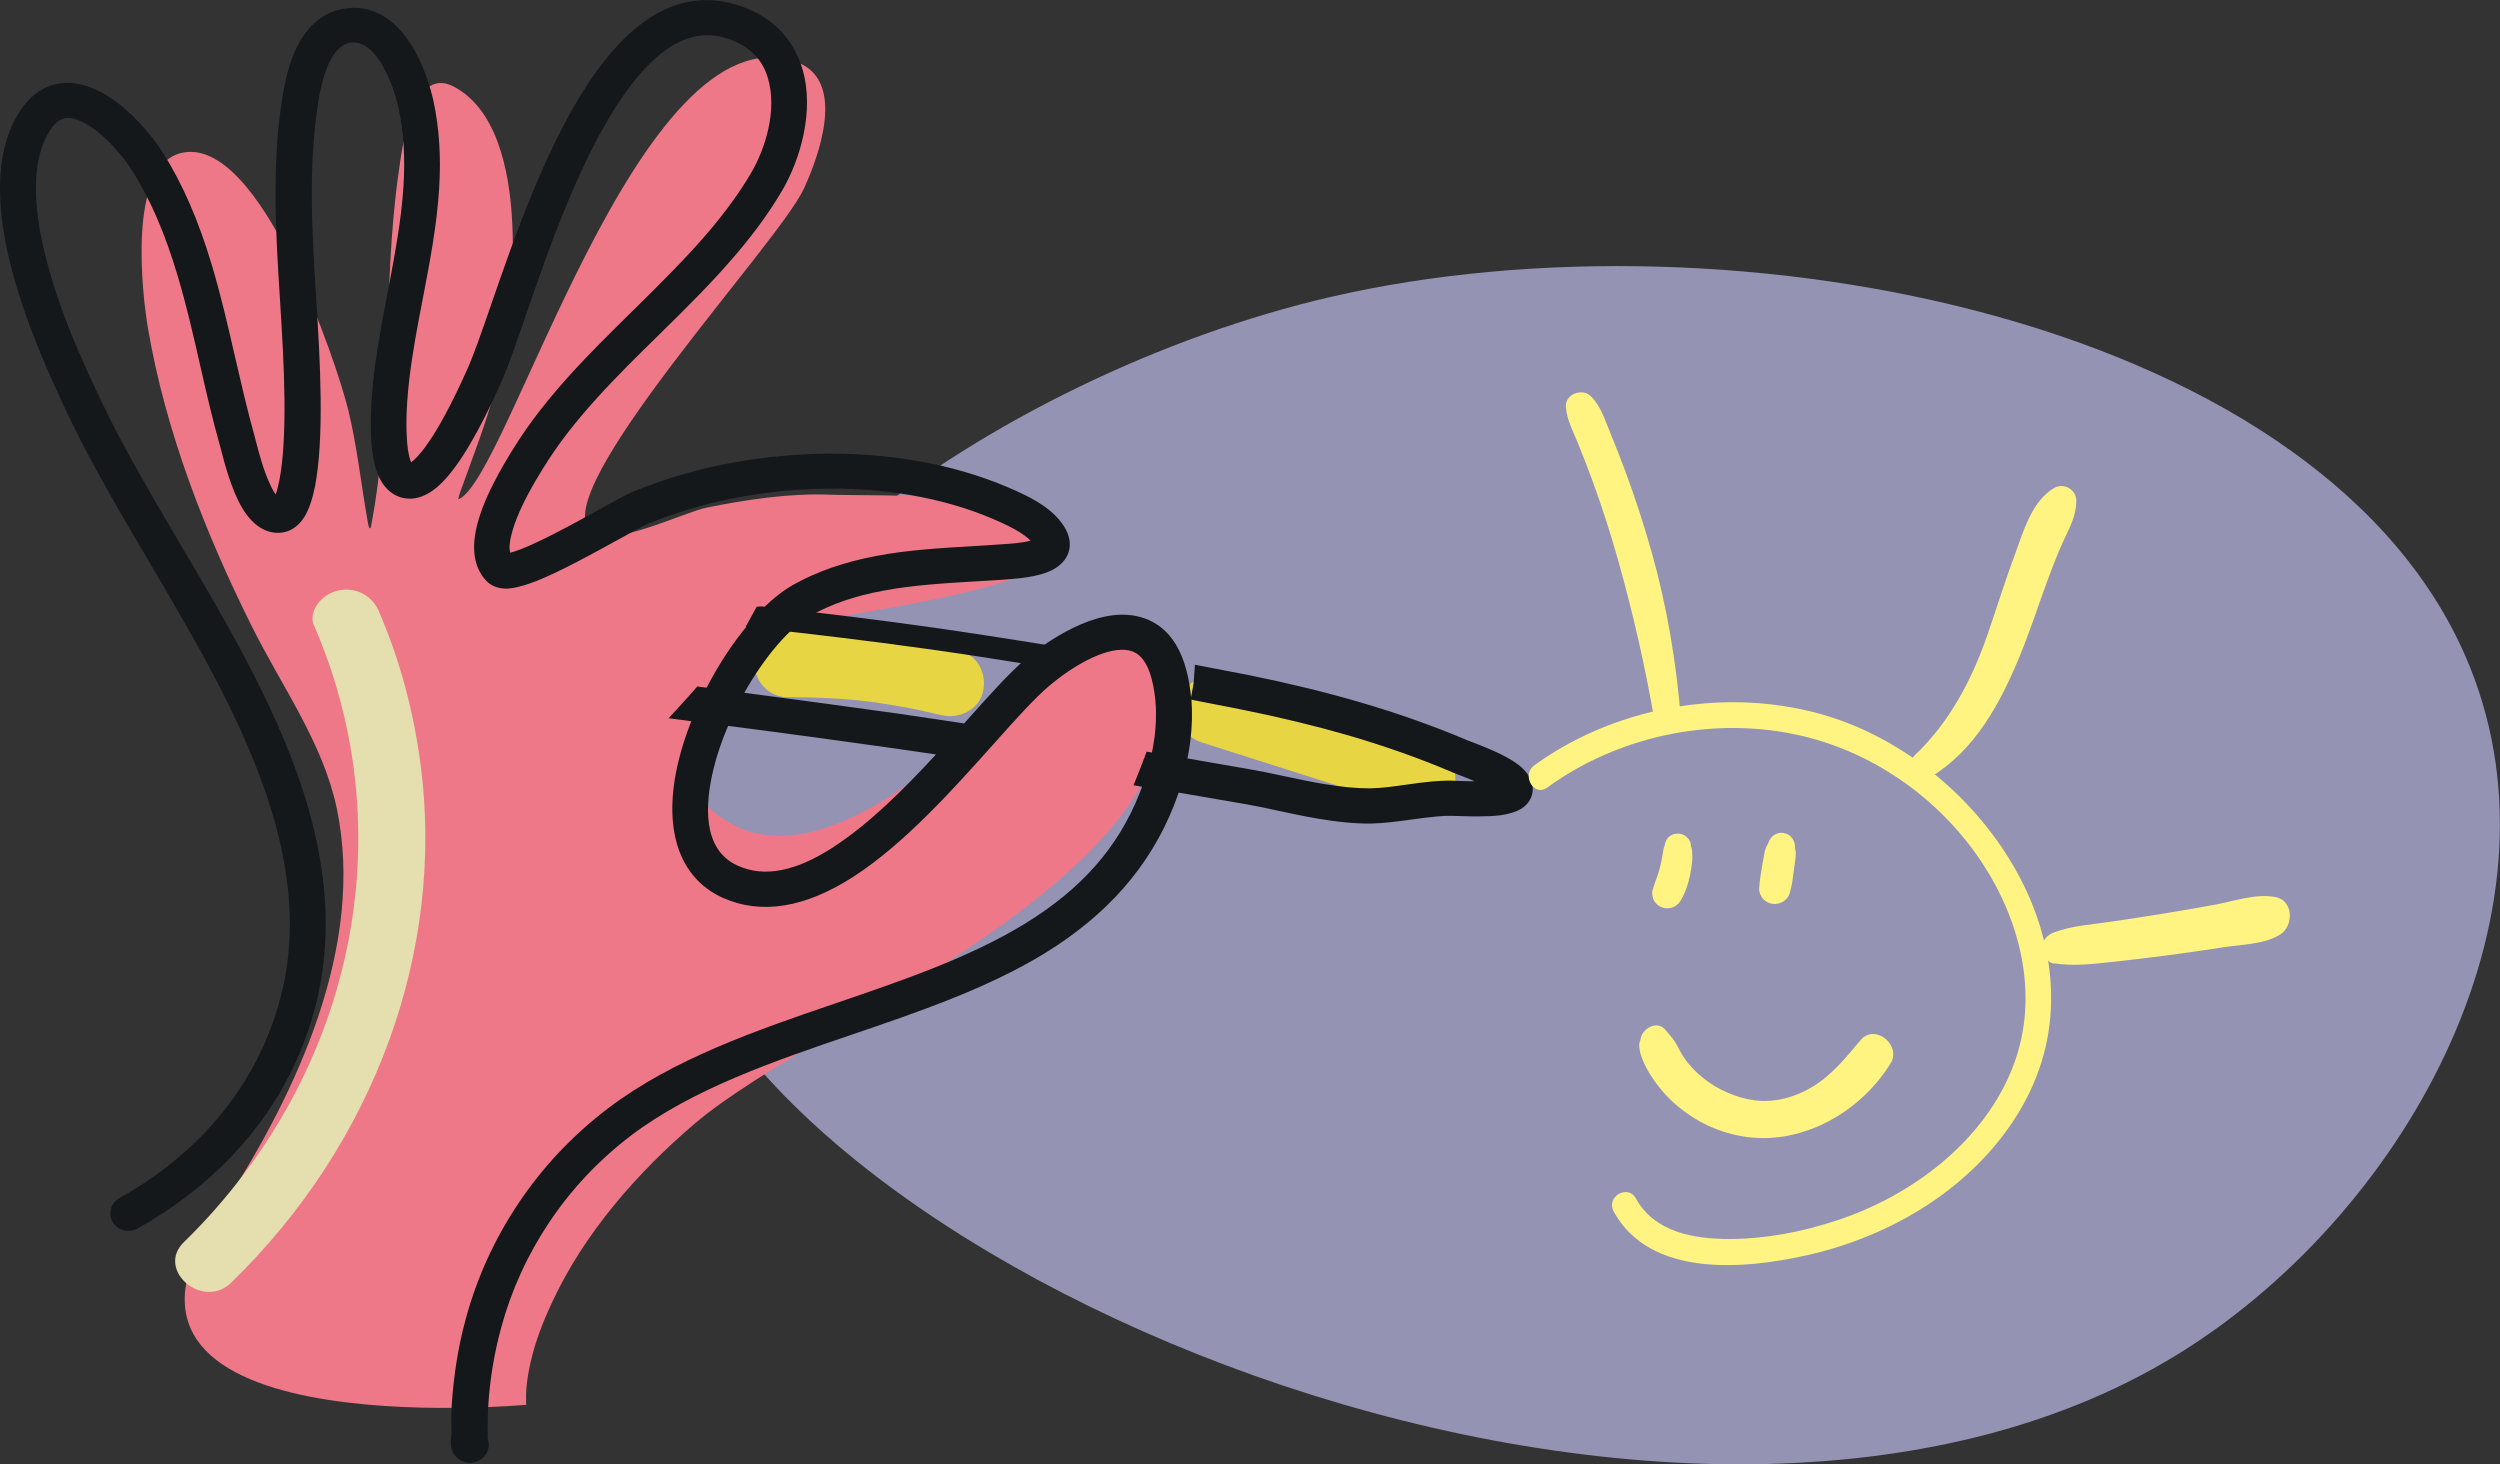 <?xml version="1.0" encoding="UTF-8"?>
<svg xmlns="http://www.w3.org/2000/svg" id="Capa_2" data-name="Capa 2" viewBox="0 0 187.29 109.69">
  <rect x="0" y="0" width="187.29" height="109.69" fill="#333333" stroke="none"/>
  <defs>
    <style>
      .cls-1 {
        fill: #ef7888;
        fill-rule: evenodd;
      }

      .cls-2 {
        fill: #fff482;
      }

      .cls-3 {
        fill: #e5deaf;
      }

      .cls-4 {
        fill: #e7d544;
      }

      .cls-5 {
        fill: #14181b;
      }

      .cls-6 {
        fill: #9493b4;
      }
    </style>
  </defs>
  <g id="ilustración">
    <path class="cls-6" d="m99.63,22.26c30.22-7.02,74.97,1.75,85.41,27.71,7.6,18.89-5.21,41.3-22.04,51.58-37.79,23.07-108.45-7.39-113.19-34.83-3.29-19.07,24.89-38.66,49.81-44.46Z"></path>
    <path class="cls-4" d="m59,52.23c2.02-.01,4.03.09,6.04.32.24.03.47.06.71.09.18.02.16.02-.08,0,.16.02.31.05.47.07.47.07.94.15,1.4.23,1.01.18,2.02.4,3.02.64,1.27.31,2.77-.4,3.08-1.75s-.39-2.74-1.75-3.08c-4.21-1.02-8.55-1.54-12.88-1.52-1.31,0-2.56,1.14-2.5,2.5s1.1,2.51,2.5,2.5h0Z"></path>
    <path class="cls-4" d="m90.03,55.62l15.85,5.05c1.25.4,2.78-.47,3.08-1.75.31-1.37-.41-2.65-1.75-3.08l-15.85-5.05c-1.25-.4-2.78.47-3.08,1.75-.31,1.37.41,2.65,1.75,3.08h0Z"></path>
    <path class="cls-1" d="m39.42,105.26c0,.09-.02-.7-.01-.82.02-.59.1-1.18.21-1.76.33-1.81,1-3.56,1.8-5.24,2.37-5.05,6.28-9.57,10.68-13.31,9.33-7.91,40.7-20.06,34.13-35.24-1.7-3.91-6.49.17-8.52,1.87-4.82,4.04-15.54,15.15-23,10.92-7.35-4.15-.8-13.11,5.12-14.86,3.22-.95,20.75-2.73,19.66-6.53-1.03-3.61-13.74-3.1-17.34-3.23-3.04-.12-6.2.37-9.17.96-1.75.34-7.24,3.12-8.74,1.78-3.31-2.96,14.05-21.51,15.97-25.64,1.07-2.3,3.29-8.16-.56-9.52-11.82-4.17-21.57,31.35-25.3,32.76-.05.03.09-.42.09-.43.99-2.78,2.08-5.48,2.79-8.35,1.26-5.06,2.9-18.93-3.25-22.14-3.18-1.66-3.91,5.02-4.11,6.4-1.26,8.73-.4,17.74-2.05,26.42,0,.04-.03.25-.1.28-.09.05-.18-.52-.18-.55-.49-2.76-.78-5.54-1.44-8.28-.84-3.47-6.59-20.7-12.52-19.29-4.08.96-2.92,10.68-2.48,13.22,1.32,7.65,4.24,15.17,7.75,22.21,2.24,4.51,5.37,8.79,6.39,13.72,2.11,10.21-2.93,21.12-8.53,29.76-13.07,18.18,22.73,14.87,22.73,14.87Z"></path>
    <path class="cls-5" d="m79.07,48.43c-3.53-.58-6.66-1.06-9.55-1.47-4.11-.57-8.3-1.09-12.47-1.53l-.36.02-.83,1.51.75.08c4.3.46,8.56.98,12.66,1.55,2.73.38,5.71.84,9.09,1.4l.29.05.18-.23c.15-.19.32-.35.49-.5l.77-.7-1.02-.17Z"></path>
    <path class="cls-5" d="m113.31,56.99c-.93-.59-2.22-1.08-2.99-1.38-.19-.07-.34-.13-.44-.17-2.49-1.06-5.19-2.01-8.03-2.84-2.57-.75-5.36-1.43-8.28-2.02-.65-.13-1.31-.26-1.97-.38l-2.08-.4-.08,1.13c-.01.18-.03.35-.07.53l-.14.77c-.06-.67-.17-1.31-.33-1.94-.82-3.24-2.81-4.08-4.34-4.22-3.17-.28-6.71,2.45-7.72,3.3-1.21,1.02-2.69,2.68-4.4,4.59l-.21.24-.44-.07c-1.44-.22-2.87-.43-4.31-.64-3.49-.49-7.24-1-11.72-1.59,1.51-2.68,3.39-4.89,4.99-5.79,1.51-.85,3.28-1.46,5.38-1.85,2.26-.43,4.67-.57,7.01-.71.72-.04,1.44-.08,2.25-.14,1.36-.1,2.88-.28,3.78-.91.98-.67,1.25-1.75.68-2.83-.35-.65-.91-1.25-1.68-1.78-.85-.59-1.83-1.03-2.77-1.43-4.09-1.73-8.97-2.58-14.09-2.46-4.91.12-9.74,1.11-13.94,2.86-.44.18-1.26.63-2.39,1.26-1.46.81-3.28,1.82-4.84,2.54-.96.45-1.56.66-1.92.75-.1-.39-.03-1,.22-1.8.53-1.74,1.7-3.64,2.28-4.58,2.26-3.68,5.51-6.87,8.65-9.95,2.02-1.98,4.1-4.03,5.93-6.21,1.33-1.58,2.41-3.08,3.3-4.6,1.3-2.22,2.48-5.95,1.49-9.18-.73-2.38-2.47-4.03-5.04-4.77-3.73-1.08-7.25.65-10.45,5.15-3.5,4.9-6.01,12.15-7.84,17.45-.67,1.94-1.25,3.61-1.73,4.69-1.16,2.61-2.22,4.58-3.16,5.86-.41.56-.76.94-1.07,1.17-.11-.25-.23-.71-.3-1.5-.07-.85-.11-2.35.16-4.7.23-1.98.62-4.04,1.01-6.04.52-2.71,1.06-5.51,1.23-8.3.15-2.39,0-4.52-.42-6.5-.16-.74-.8-3.29-2.27-5.08-1.19-1.46-2.68-2.12-4.31-1.89-1.47.19-2.69,1.1-3.52,2.63-.92,1.69-1.22,3.89-1.36,4.95-.27,1.99-.39,4.14-.38,6.58.01,2.59.18,5.21.34,7.76.15,2.37.3,4.81.33,7.28.03,2.65-.1,4.71-.38,6.15-.1.5-.19.83-.28,1.06-.12-.16-.26-.4-.41-.74-.51-1.08-.87-2.47-1.06-3.21-.05-.17-.08-.32-.11-.42-.54-1.92-1-3.94-1.45-5.88-.52-2.27-1.06-4.62-1.74-6.9-1.01-3.38-2.18-6.06-3.66-8.43-.8-1.29-2.96-3.96-5.37-4.89-2.21-.86-4.15-.19-5.45,1.9C-.07,10.82-.39,14.18.47,18.43c.99,4.87,3.34,10,5.02,13.45,1.61,3.29,3.56,6.6,5.62,10.1,3.34,5.67,6.8,11.53,8.82,17.48,2.46,7.24,2.38,13.3-.28,19.08-1.05,2.3-2.52,4.44-4.35,6.36-1.82,1.89-3.96,3.52-6.34,4.85-.33.18-.58.49-.66.85-.09.36-.01.74.18,1.01.38.58,1.16.78,1.81.43,2.65-1.47,5-3.27,7-5.35,2.04-2.13,3.67-4.51,4.84-7.07,2.9-6.33,3.02-13.19.37-20.99-2.1-6.17-5.61-12.14-9.02-17.91-2.04-3.47-3.97-6.74-5.55-9.97-1.76-3.6-3.89-8.31-4.81-12.83-.73-3.58-.53-6.31.6-8.11.58-.93,1.22-1.18,2.14-.81,1.62.62,3.32,2.62,4.06,3.81,1.36,2.17,2.43,4.64,3.37,7.79.67,2.22,1.2,4.54,1.71,6.79.45,1.97.91,4,1.47,5.97l.1.37c.25.97.77,2.98,1.59,4.35.79,1.33,1.88,1.99,3.02,1.81.45-.07,1.09-.33,1.61-1.14.34-.54.61-1.32.81-2.31.31-1.61.46-3.86.42-6.77-.03-2.43-.18-4.91-.33-7.3-.16-2.51-.32-5.11-.33-7.64-.01-2.3.11-4.34.36-6.22.14-1.04.38-2.79,1.07-4.06.56-1.02,1.12-1.2,1.5-1.25.41-.06,1.05-.02,1.83.92.87,1.06,1.47,2.75,1.74,3.99.38,1.74.5,3.64.37,5.8-.16,2.65-.69,5.37-1.19,8.01-.39,2.03-.79,4.13-1.03,6.18-.17,1.45-.4,4.17-.05,6.15.17,1,.49,1.77.94,2.27.43.49.99.78,1.6.83.6.05,1.18-.12,1.77-.5.59-.38,1.21-1.02,1.84-1.88,1.54-2.09,2.95-5.25,3.42-6.29l.05-.12c.48-1.08,1.04-2.7,1.75-4.75,1.78-5.16,4.21-12.22,7.52-16.86,2.5-3.5,4.93-4.84,7.46-4.12,1.68.49,2.76,1.49,3.21,2.99.74,2.43-.2,5.35-1.24,7.12-.81,1.38-1.8,2.76-3.04,4.24-1.78,2.11-3.83,4.13-5.81,6.08-3.25,3.19-6.6,6.49-9,10.4-.71,1.15-2.37,3.85-2.8,6.19-.37,1.98.25,3.11.85,3.71.24.24.67.52,1.4.54.57,0,1.36-.2,2.33-.58,1.83-.73,4.3-2.1,6.1-3.09.94-.52,1.82-1.01,2.15-1.15,3.93-1.63,8.41-2.55,12.96-2.66,4.72-.12,9.2.65,12.93,2.24.71.31,1.6.69,2.29,1.18.23.16.42.31.57.46-.66.19-1.59.24-2.08.27-.76.06-1.53.1-2.3.15-2.37.14-4.82.28-7.19.73-2.41.46-4.45,1.17-6.23,2.17-2.2,1.24-4.64,4.16-6.47,7.7l-.71-.09-.35.41c-.16.19-.33.37-.49.55l-1.3,1.42,1.7.22c-.4,1.02-.73,2.02-.96,2.99-1.21,4.98-.02,8.7,3.27,10.22,2.91,1.32,6.23.78,9.88-1.59,3.8-2.46,7.48-6.58,10.43-9.88,1.67-1.87,3.11-3.48,4.22-4.41,1.65-1.39,4.02-2.82,5.7-2.67.61.06,1.48.35,1.96,2.22.33,1.29.4,2.73.21,4.26-.05.39-.12.8-.2,1.21l-.4-.07-.29.78c-.07.2-.15.4-.23.59l-.46,1.15.64.11c-.07.19-.13.36-.2.53-1.61,4.03-4.33,7.12-8.56,9.72-4.12,2.53-9.18,4.26-14.07,5.93-6.04,2.06-12.28,4.2-17.16,7.9-2.63,1.99-4.9,4.39-6.73,7.13-1.79,2.67-3.12,5.59-3.95,8.67-.28,1.03-.51,2.08-.68,3.15-.17,1.05-.29,2.12-.36,3.18-.02.39-.04.78-.04,1.17,0,.39,0,.78.01,1.15,0,.05-.01.12-.02.18-.02.16-.04.33-.03.45,0,.45.19.88.51,1.15.27.23.59.34.92.34.27,0,.54-.08.79-.24.33-.2.55-.53.61-.9.04-.24.01-.49-.07-.7,0-.15.02-.28.01-.36-.01-.35-.01-.7,0-1.04,0-.35.02-.69.04-1.05.06-.98.17-1.96.33-2.93.16-.96.37-1.93.63-2.89.76-2.8,1.97-5.46,3.6-7.9,1.67-2.5,3.73-4.68,6.12-6.5,4.62-3.5,10.69-5.57,16.56-7.57,4.99-1.7,10.15-3.46,14.46-6.1,4.68-2.88,7.83-6.48,9.64-11,.13-.33.25-.67.38-1.03,1.64.28,3.29.56,4.93.85.82.14,1.67.32,2.53.51.98.21,1.97.42,2.96.59,1.54.26,2.8.38,3.97.37,1-.02,2-.16,2.97-.29.64-.09,1.29-.18,1.96-.24.36-.04.72-.05,1.08-.05.09,0,.24,0,.43.01.76.03,2.17.08,3.27-.05.63-.09,1.13-.24,1.52-.46.61-.37.81-.86.88-1.2.16-.86-.38-1.74-1.47-2.42Zm-24.13-1.52c.13-1.05.15-2.07.08-3.05l1.94.38c.61.12,1.22.23,1.83.36,2.85.57,5.56,1.23,8.05,1.95,2.75.81,5.35,1.73,7.71,2.74.11.05.28.12.5.2.33.13.76.29,1.19.48-.5,0-.97-.02-1.31-.03-.23,0-.4-.02-.5-.02-.45,0-.9.02-1.33.06-.68.06-1.36.15-2.03.25-.94.13-1.83.26-2.69.27-1.01,0-2.08-.1-3.47-.33-.96-.16-1.92-.37-2.87-.57-.88-.19-1.76-.37-2.6-.52-1.57-.28-3.14-.55-4.72-.82.09-.46.17-.91.22-1.35Zm-26.71,7.97c-2.86,1.86-5.22,2.32-7.23,1.4-2.64-1.21-2.43-4.59-1.79-7.22.25-1.04.62-2.13,1.1-3.24,4.87.63,8.87,1.18,12.55,1.7,1.01.14,2.01.29,3.02.44-2.46,2.67-5.05,5.23-7.65,6.91h0Z"></path>
    <path class="cls-2" d="m125.93,53.87c-.35-4.24-1.04-8.4-2.19-12.49-.57-2.02-1.22-4.03-1.95-6-.35-.95-.72-1.9-1.11-2.84s-.72-2.07-1.48-2.84c-.64-.66-1.96-.19-1.89.78s.54,1.83.91,2.74.75,1.89,1.1,2.84c.72,1.98,1.36,3.98,1.93,6.01,1.11,3.96,2.04,8.01,2.72,12.07.18,1.1,2.06.86,1.96-.27h0Z"></path>
    <path class="cls-2" d="m144.66,58.2c3.3-2.02,5.17-5.47,6.61-8.95.78-1.87,1.4-3.81,2.1-5.71.36-.98.74-1.96,1.17-2.92.48-1.06,1-1.91,1.01-3.11,0-.84-.94-1.37-1.66-.95-1.69.99-2.31,3.28-2.96,5.03-.72,1.94-1.33,3.91-2,5.86-1.18,3.43-2.85,6.64-5.51,9.16-.84.79.24,2.2,1.23,1.6h0Z"></path>
    <path class="cls-2" d="m153.88,72.17c1.46.22,2.84.06,4.3-.1,1.38-.15,2.75-.31,4.12-.49s2.83-.39,4.24-.61,3.12-.22,4.28-.96c1.03-.65,1.01-2.56-.37-2.81-1.45-.27-3.05.3-4.48.57-1.31.24-2.62.47-3.94.68s-2.63.42-3.95.61c-1.41.2-2.86.29-4.2.79-.51.19-.89.6-.89,1.17,0,.49.37,1.09.89,1.17h0Z"></path>
    <path class="cls-2" d="m120.89,90.76c2.74,4.99,9.82,4.33,14.51,3.27,6.35-1.43,12.45-5.08,15.86-10.74,6.89-11.41-2.11-25.32-13.43-29.34-7.51-2.66-16.46-1.28-22.89,3.39-.99.72-.03,2.39.97,1.66,5.26-3.82,12.21-5.32,18.59-3.98,5.64,1.18,10.7,4.7,13.9,9.48,2.97,4.43,4.38,10.06,2.48,15.2-2.12,5.75-7.63,9.88-13.3,11.74-2.58.85-5.32,1.38-8.03,1.38s-5.62-.53-7-3.04c-.6-1.09-2.26-.12-1.66.97h0Z"></path>
    <path class="cls-2" d="m122.89,77.96c.14-.37.12-.35-.04.06-.06.18-.06.36-.02.53.02.27.1.52.2.77.18.46.42.91.69,1.32.5.77,1.11,1.49,1.8,2.09,1.53,1.33,3.35,2.18,5.36,2.45,4.25.57,8.56-1.93,10.76-5.53.83-1.35-1.18-3-2.25-1.73-1.13,1.34-2.17,2.66-3.71,3.56-1.28.75-2.76,1.14-4.25.95-1.35-.18-2.75-.8-3.81-1.65-.56-.44-1.07-.97-1.47-1.56-.2-.3-.37-.62-.54-.95-.24-.45-.52-.71-.83-1.1-.65-.81-1.84-.08-1.89.78h0Z"></path>
    <path class="cls-2" d="m132.48,63.14l-.13.36.28-.48c-.32.27-.42.69-.48,1.08l-.13.72c-.1.58-.19,1.15-.23,1.74-.02.28.14.64.34.83s.41.29.67.32c.56.08,1.15-.27,1.29-.84.06-.25.13-.49.17-.74l.1-.73.1-.73c.07-.5.16-.98-.12-1.44l.15.55-.02-.38c-.02-.51-.37-.93-.88-1s-.94.25-1.11.73h0Z"></path>
    <path class="cls-2" d="m124.7,63.43s-.01.09-.02.13l.04-.27s-.01.08-.02.12c.09-.23.07-.19-.06.11-.02.06-.02.13-.03.19-.03.15-.06.29-.08.44-.04.28-.1.55-.17.82s-.15.54-.25.8c-.11.28-.19.57-.29.85-.09.25-.03.65.11.88.14.21.31.37.54.46.52.22,1.12.02,1.42-.46.35-.58.57-1.21.71-1.88.08-.36.13-.73.17-1.1.02-.15.02-.3.01-.45,0-.06,0-.13-.01-.19,0-.12-.02-.24-.04-.35-.13-.31-.15-.34-.05-.11l.04.27c-.02-.17-.04-.35-.07-.52-.03-.22-.27-.49-.46-.59-.2-.11-.41-.15-.63-.12-.21.03-.42.11-.57.27-.19.21-.26.42-.29.7h0Z"></path>
    <path class="cls-3" d="m23.54,46.89c5.22,12.01,4.19,25.75-2.64,37.15-1.94,3.24-4.31,6.28-7.12,9.01-2.13,2.07,1.4,5.12,3.54,3.04,10.78-10.47,16.01-24.9,14.19-38.8-.52-3.95-1.53-7.82-3.15-11.54-.47-1.09-1.69-1.83-3.08-1.5-1.21.29-2.22,1.55-1.75,2.65h0Z"></path>
  </g>
</svg>
